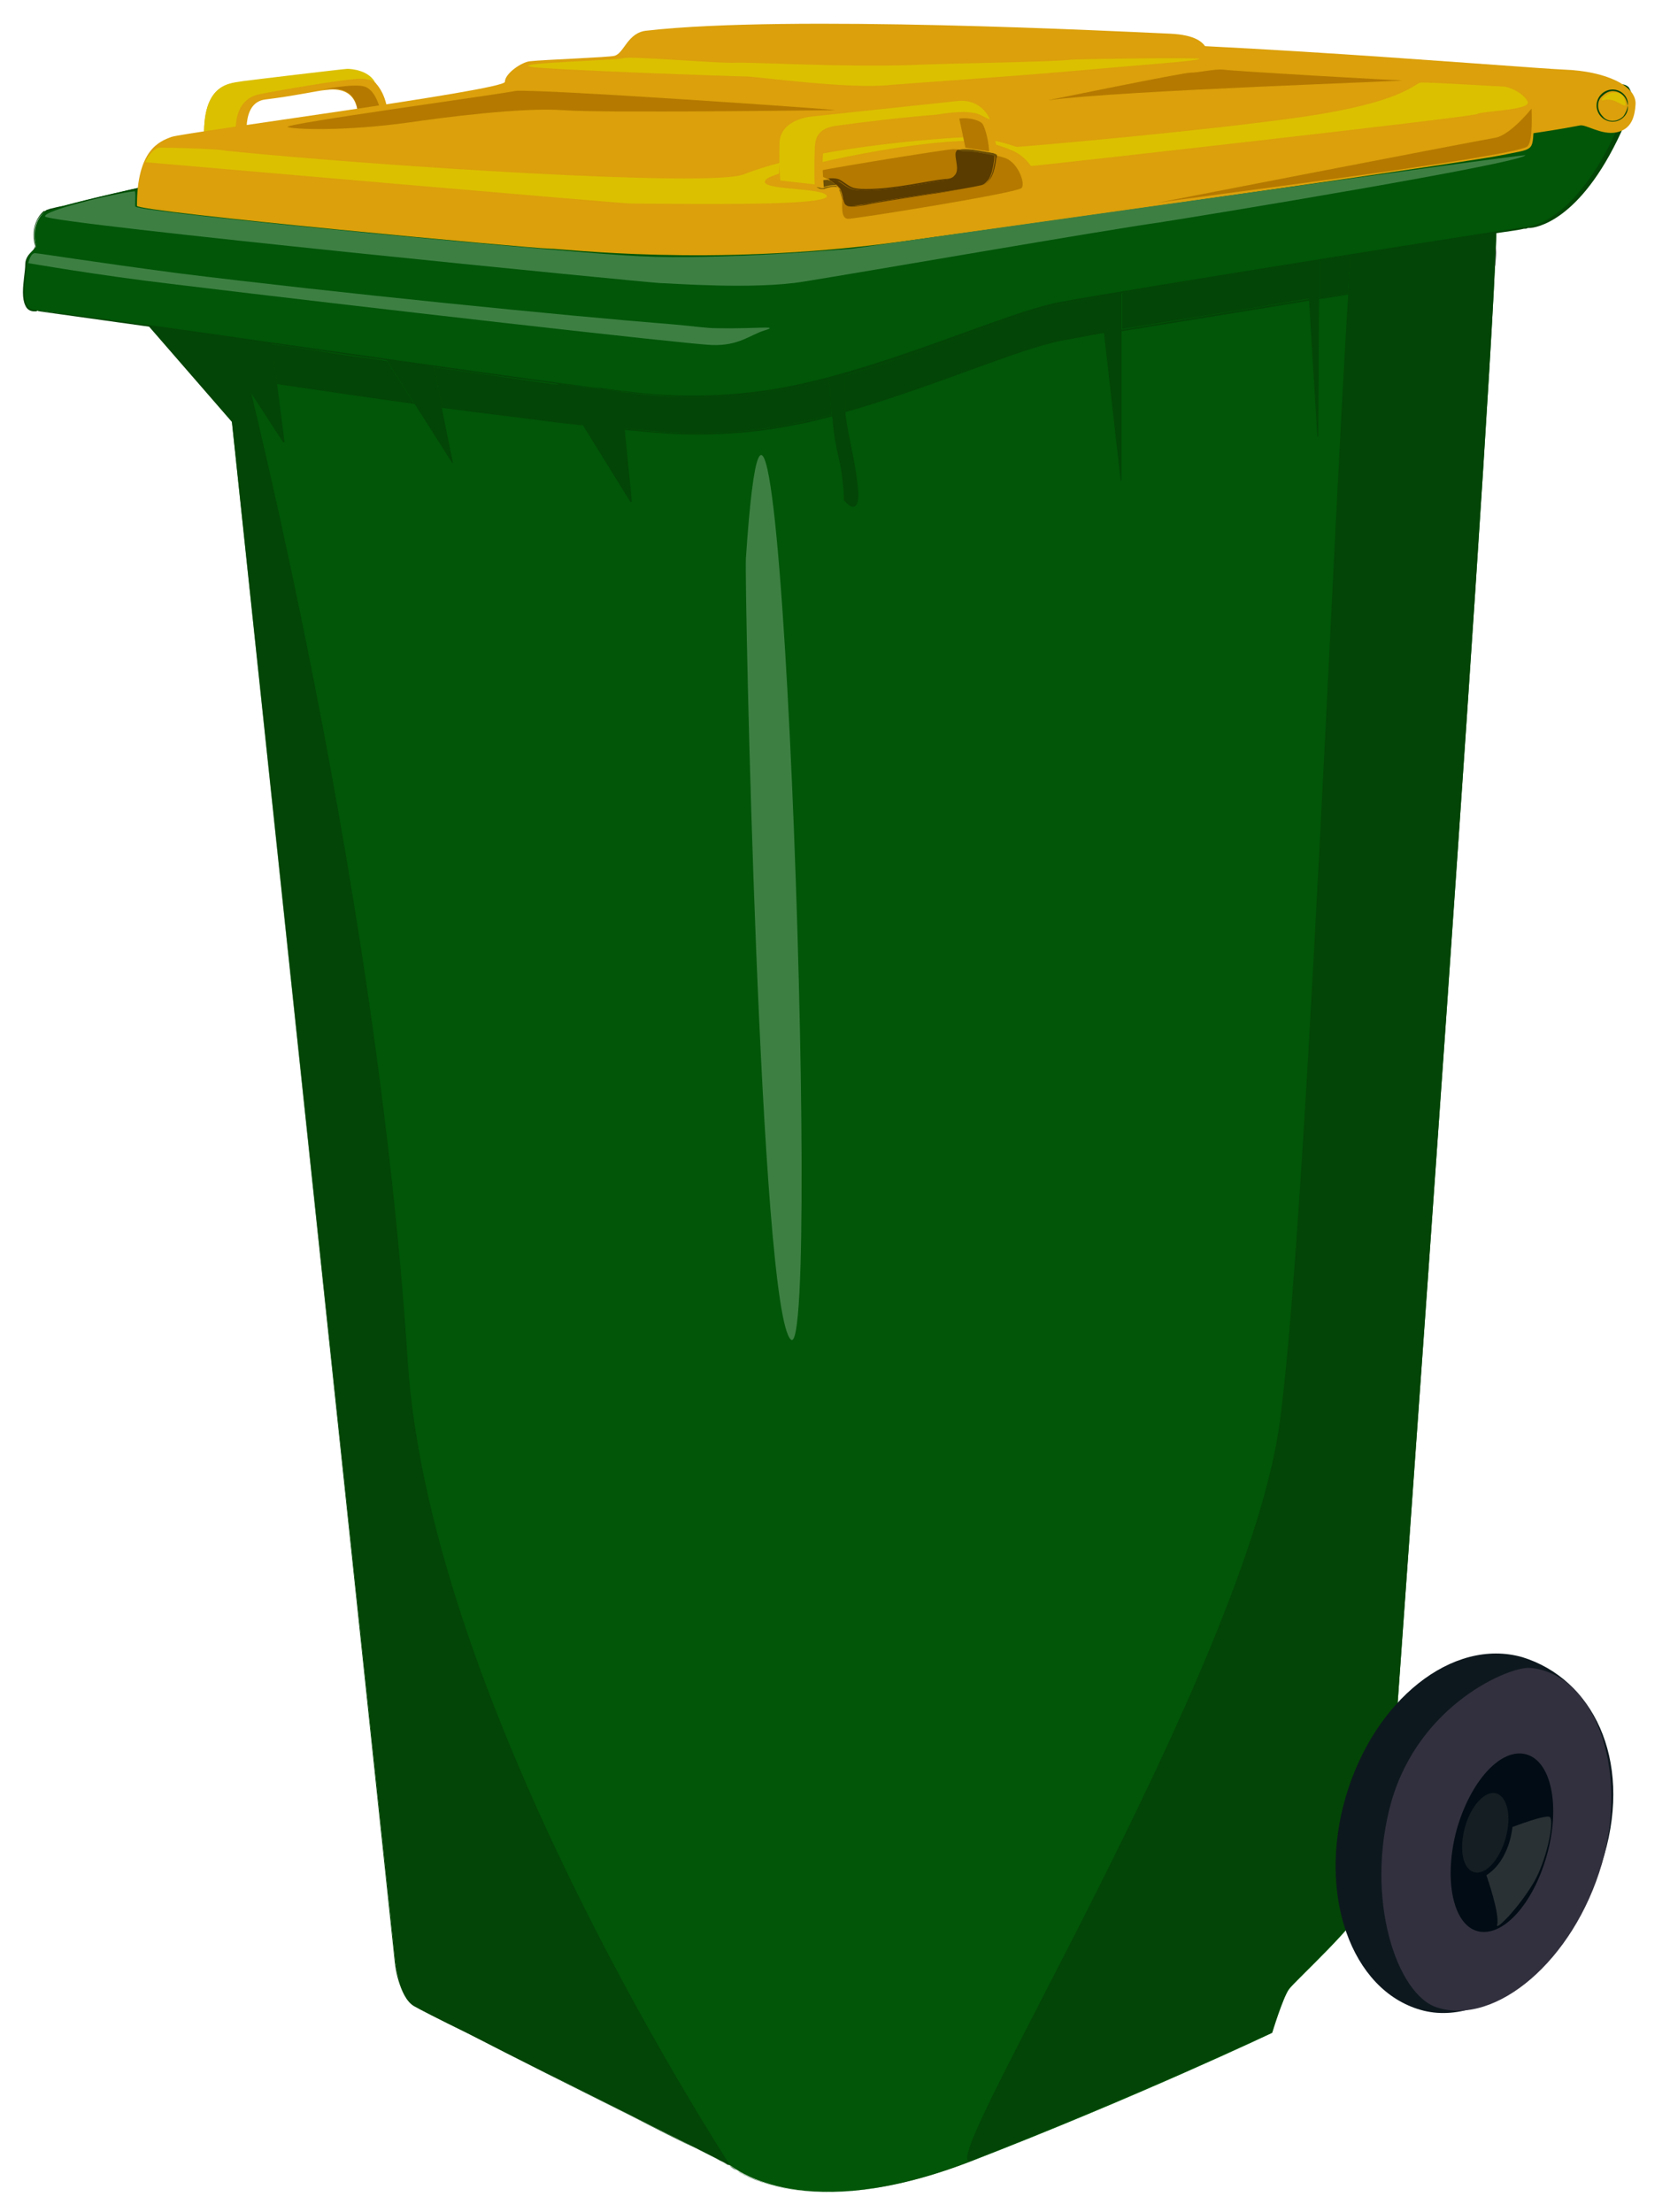 <svg version="1.1" id="Layer_1" xmlns="http://www.w3.org/2000/svg" xmlns:xlink="http://www.w3.org/1999/xlink" x="0px" y="0px"
	 viewBox="0 0 218.3 289.1" style="enable-background:new 0 0 218.3 289.1;" xml:space="preserve">
<style type="text/css">
	.ywb{fill:#015608;}
	.ywb1{fill:#034506;}
	.ywb2{fill:#7F7F7F;}
	.ywb3{fill:#DBA00B;}
	.ywb4{fill:#DBC000;}
	.ywb5{fill:#B57900;}
	.ywb6{fill:#3D7F42;}
	.ywb7{fill:#6D5005;}
	.ywb8{fill:#5A3C00;}
	.ywb9{fill:#0D181E;}
	.ywb10{fill:#32303E;}
	.ywb11{fill:#010C14;}
	.ywb12{fill:#151E23;}
	.ywb13{fill:#2A3135;}
</style>
<path class="ywb" d="M27.8,31.4l23.9,225c0,0,0.5,4.6,2.4,5.7c1.9,1.1,40.4,20.4,41.3,20.9c0.8,0.5,9.8,7.9,31.5-0.5
	c21.7-8.4,39.4-16.8,39.4-16.8s1.4-4.6,2.2-5.7c0.8-1.1,9.5-9,10-11.4c0.5-2.4,3.3-10.9,3.5-16c0.3-5.2,14.4-198.4,13.6-204.9
	C194.7,21,27.8,31.4,27.8,31.4"/>
<path class="ywb1" d="M27.8,31.4L27.8,31.4l23.8,225v0c0,0,0.1,1.2,0.5,2.5c0.4,1.3,1,2.7,2,3.3c0.5,0.3,3.2,1.7,7.1,3.6
	c5.8,3,14.2,7.2,21.2,10.7c3.5,1.8,6.6,3.4,9,4.5c1.2,0.6,2.1,1.1,2.8,1.4c0.3,0.2,0.6,0.3,0.8,0.4c0.2,0.1,0.3,0.2,0.3,0.2
	c0.1,0.1,0.5,0.3,1,0.7c1.7,1,5.5,2.8,11.8,2.8c4.7,0,10.9-1,18.7-4c21.7-8.4,39.4-16.8,39.4-16.8l0,0l0,0c0,0,0.1-0.3,0.2-0.7
	c0.2-0.7,0.5-1.7,0.9-2.7c0.4-1,0.7-1.9,1-2.3c0.2-0.3,0.9-1,1.8-1.9c1.4-1.4,3.4-3.3,5-5.1c0.8-0.9,1.6-1.8,2.1-2.5
	c0.6-0.8,1-1.4,1.1-1.9c0.3-1.2,1.1-3.9,1.9-7c0.8-3.1,1.5-6.4,1.7-9c0.3-5,13.6-187.7,13.6-204c0-0.5,0-0.8,0-1
	c0-0.2-0.2-0.4-0.6-0.6c-0.6-0.3-1.6-0.5-2.9-0.8c-4.1-0.6-11.6-0.9-21.3-0.9C124.2,25.3,27.8,31.3,27.8,31.4L27.8,31.4L27.8,31.4
	L27.8,31.4L27.8,31.4c0,0.1,0.4,0.1,1.1,0c10.8-0.7,98.2-5.9,142-5.9c7.4,0,13.5,0.1,17.8,0.5c2.2,0.2,3.8,0.4,5,0.7
	c0.6,0.1,1,0.3,1.3,0.4c0.3,0.2,0.5,0.3,0.5,0.5c0,0.2,0,0.5,0,1c0,16.2-13.3,198.9-13.6,204c-0.1,2.6-0.9,6-1.7,9
	c-0.8,3.1-1.6,5.8-1.9,7c-0.1,0.6-0.8,1.5-1.7,2.6c-1.4,1.6-3.3,3.6-5,5.3c-0.8,0.8-1.6,1.6-2.2,2.2c-0.6,0.6-1,1-1.2,1.3
	c-0.2,0.3-0.5,0.8-0.7,1.4c-0.7,1.8-1.5,4.4-1.5,4.4l0.1,0l0-0.1c0,0-0.3,0.1-0.8,0.4c-3.7,1.7-19.6,9.1-38.6,16.4
	c-7.8,3-14,4-18.7,4c-4.2,0-7.2-0.8-9.3-1.6c-1-0.4-1.8-0.8-2.4-1.2c-0.6-0.3-0.9-0.6-1-0.7c-0.1,0-0.3-0.1-0.6-0.3
	c-2.5-1.3-12.2-6.2-21.5-10.9C64,267,55,262.5,54.1,262c-0.9-0.5-1.5-1.9-1.9-3.2c-0.2-0.6-0.3-1.2-0.4-1.7c0-0.2-0.1-0.4-0.1-0.5
	c0-0.1,0-0.2,0-0.2l-0.1,0l0.1,0L27.8,31.4L27.8,31.4L27.8,31.4L27.8,31.4"/>
<path class="ywb1" d="M53.3,177.9C48.7,107.1,27.8,31.4,27.8,31.4l23.9,225c0,0,0.5,4.6,2.4,5.7c1.9,1.1,40.4,20.4,41.3,20.9
	C95.7,283.2,56.3,223.8,53.3,177.9"/>
<path class="ywb1" d="M177.1,28.9c-1.6,6.7-5.8,127.1-9.8,156.9c-4.3,32.3-45.8,98.7-40.4,96.6c21.7-8.5,39.4-16.8,39.4-16.8
	s1.4-4.6,2.2-5.7c0.8-1.1,9.5-9,10-11.4c0.5-2.4,3.3-10.9,3.5-16c0.3-5.2,14.4-198.4,13.6-204.9C195.3,25.9,180.6,14.3,177.1,28.9"
	/>
<polyline class="ywb1" points="31.3,56.2 30.2,42.9 19,42 31.3,56.2 "/>
<polyline class="ywb1" points="31.3,56.2 31.4,56.1 30.3,42.9 18.8,41.9 31.4,56.4 31.4,56.1 31.3,56.2 31.4,56.1 19.2,42.1 30.1,43 
	31.2,56.2 31.3,56.2 31.4,56.1 31.3,56.2 "/>
<polyline class="ywb1" points="72.4,49.3 82.5,65.6 80.7,47.5 72.4,49.3 "/>
<polyline class="ywb1" points="72.4,49.3 72.3,49.3 82.4,65.6 82.6,65.6 80.8,47.4 72.2,49.2 72.3,49.3 72.4,49.3 72.4,49.4 
	80.6,47.6 82.4,65.2 72.4,49.2 72.4,49.3 72.4,49.4 72.4,49.3 "/>
<polyline class="ywb1" points="37.1,57.8 35.1,42.4 24.4,38.2 37.1,57.8 "/>
<polyline class="ywb1" points="37.1,57.8 37.2,57.8 35.2,42.3 24.2,38.1 37,57.8 37.2,57.8 37.1,57.8 37.2,57.7 24.6,38.4 35,42.5 
	37,57.8 37.1,57.8 37.2,57.7 37.1,57.8 "/>
<path class="ywb1" d="M108.3,46.6c0.6,8.9,0.7,10.1,1.4,13.1c0.5,2.4,0.7,5.7,0.7,5.7s1.8,2.4,1.7-0.9c-0.2-3.3-1.7-8.9-1.7-10.8
	c0-1.9-0.2-7.3-0.2-7.3L108.3,46.6"/>
<path class="ywb1" d="M108.3,46.6L108.3,46.6c0.5,8.9,0.6,10.1,1.3,13.1c0.3,1.2,0.5,2.6,0.6,3.7c0.1,0.6,0.1,1,0.1,1.4
	c0,0.3,0,0.5,0,0.6l0,0l0,0c0,0,0.2,0.2,0.4,0.4c0.2,0.2,0.5,0.4,0.8,0.4c0.2,0,0.4-0.1,0.5-0.3c0.1-0.2,0.2-0.6,0.2-1.1
	c0-0.1,0-0.3,0-0.4c-0.1-1.7-0.5-3.9-0.9-5.9c-0.4-2-0.8-3.9-0.8-4.9c0-1.9-0.2-7.3-0.2-7.3l0-0.1L108.3,46.6L108.3,46.6L108.3,46.6
	L108.3,46.6l1.9-0.2l0-0.1l-0.1,0c0,0,0,0.3,0,0.9c0.1,1.6,0.2,5,0.2,6.5c0,1,0.4,2.9,0.8,4.9c0.4,2,0.8,4.3,0.9,5.9
	c0,0.2,0,0.3,0,0.4c0,0.5-0.1,0.8-0.1,1c-0.1,0.2-0.2,0.2-0.3,0.2c-0.2,0-0.5-0.2-0.7-0.4c-0.1-0.1-0.2-0.2-0.3-0.3
	c-0.1-0.1-0.1-0.1-0.1-0.1l-0.1,0l0.1,0c0,0-0.2-3.3-0.7-5.7C109.1,56.7,109,55.6,108.3,46.6L108.3,46.6L108.3,46.6L108.3,46.6"/>
<polyline class="ywb1" points="48.8,44.2 59.2,60.5 55.9,44.8 48.8,44.2 "/>
<polyline class="ywb1" points="48.8,44.2 48.8,44.3 59.1,60.5 59.2,60.5 56,44.7 48.7,44.1 48.8,44.3 48.8,44.2 48.8,44.3 55.8,44.8 
	59,60.1 48.9,44.2 48.8,44.2 48.8,44.3 48.8,44.2 "/>
<polyline class="ywb1" points="143.3,33.7 146.6,62.8 146.6,32.8 143.3,33.7 "/>
<polyline class="ywb1" points="143.3,33.7 143.2,33.7 146.5,62.9 146.6,62.8 146.6,32.7 143.2,33.7 143.2,33.7 143.3,33.7 
	143.3,33.8 146.5,32.9 146.5,61.4 143.4,33.7 143.3,33.7 143.3,33.8 143.3,33.7 "/>
<polyline class="ywb1" points="172.3,57.1 170.6,29 172.4,28.3 172.3,57.1 "/>
<polyline class="ywb1" points="172.3,57.1 172.3,57.1 170.7,29.1 172.4,28.4 172.2,57.1 172.3,57.1 172.3,57.1 172.3,57.1 
	172.3,57.1 172.5,28.2 170.5,29 172.2,57.1 172.3,57.1 172.3,57.1 "/>
<path class="ywb1" d="M176.5,33.4c-1.2,0.2-2.5,0.4-3.7,0.6c-0.1,0-0.2,0-0.3,0.1l0,4.8c1.3-0.2,2.5-0.4,3.7-0.6
	C176.3,36.4,176.4,34.8,176.5,33.4"/>
<path class="ywb1" d="M195.4,33.8C195.4,33.9,195.4,33.9,195.4,33.8C195.4,33.9,195.4,33.9,195.4,33.8"/>
<path class="ywb1" d="M195.3,30.5c-1.1,0.2-2.5,0.4-4,0.6c-4.1,0.6-9.3,1.5-14.8,2.3c-0.1,1.4-0.2,3-0.3,4.9
	c7.6-1.2,14.5-2.3,18.9-3.1l0,0c0,0,0-0.1,0.1-0.1c0-0.1,0.1-0.3,0.1-0.5c0-0.2,0-0.4,0.1-0.7c0,0,0-0.1,0-0.1c0-0.3,0-0.6,0-0.9
	C195.4,32.3,195.4,31.4,195.3,30.5"/>
<path class="ywb1" d="M108.4,49.6c-1.5,0.4-2.9,0.7-4.4,1c-4.8,1-9.3,1.3-13.1,1.3c-3.3,0-6.1-0.2-8.2-0.5c-0.6-0.1-1.2-0.1-1.6-0.2
	l0.5,4.8c0.4,0,0.8,0.1,1.2,0.1c2.1,0.2,4.9,0.5,8.2,0.5c3.8,0,8.2-0.3,13-1.3c1.6-0.3,3.1-0.7,4.7-1.1
	C108.6,53,108.5,51.6,108.4,49.6 M56.7,48l1.1,5.2c8,1.1,14.8,1.9,18.4,2.3l-3.2-5.2c-1.5-0.2-3.1-0.4-5-0.7
	C64.6,49.1,60.8,48.6,56.7,48 M35.5,45l0.7,5.1c6,0.9,12.2,1.8,17.9,2.6l-3.5-5.5c-1.8-0.3-3.7-0.5-5.6-0.8
	C41.8,45.9,38.6,45.4,35.5,45 M143.8,38.8c-2.1,0.4-3.8,0.7-4.9,0.9c-5.9,1.1-17.2,6.2-28.5,9.4c0,1.6,0.1,3.6,0.1,4.6
	c0,0,0,0,0,0.1c11.2-3.2,22.4-8.2,28.4-9.3c1.2-0.2,3.1-0.6,5.5-1L143.8,38.8 M170.9,34.3c-8.7,1.4-17.7,2.9-24.2,4V43
	c6.6-1.1,15.7-2.5,24.5-4L170.9,34.3"/>
<path class="ywb1" d="M30.7,48.1l0.1,1.1c0.2,0,0.4,0.1,0.7,0.1L30.7,48.1"/>
<path class="ywb1" d="M29.4,46.1c0,0.9,0.1,1.6,0.1,2c0,0.5,0.1,0.8,0.1,0.8l0,0c0,0,0,0,0.1,0c0.3,0,0.6,0.1,0.9,0.1l-0.1-1.3
	L29.4,46.1"/>
<path class="ywb1" d="M30.5,47.8l0.1,1.3c0.1,0,0.1,0,0.2,0l-0.1-1.1L30.5,47.8"/>
<path class="ywb1" d="M73.1,50.3l3.2,5.2c0.3,0,0.6,0.1,0.8,0.1c0.9,0.1,1.4,0.1,1.6,0.1c0.5,0,1.4,0.1,2.8,0.3L81,51.2
	c-1.1-0.1-1.9-0.3-2.3-0.3c-0.1,0-0.5,0-1-0.1c-0.6-0.1-1.3-0.2-2.3-0.3C74.8,50.5,74,50.4,73.1,50.3"/>
<path class="ywb1" d="M81,51.2l0.5,4.8c0.1,0,0.1,0,0.2,0l-0.5-4.8C81.1,51.3,81,51.2,81,51.2 M72.9,50.2l3.2,5.2c0.1,0,0.1,0,0.2,0
	l-3.2-5.2C73,50.3,72.9,50.3,72.9,50.2"/>
<path class="ywb1" d="M28.6,44c0.2,0.3,0.4,0.5,0.6,0.8c0.1,0.2,0.2,0.4,0.2,0.5c0,0.2,0,0.4,0,0.5l2.3,3.5c1.4,0.2,2.9,0.5,4.3,0.7
	l-0.7-5.1C33.1,44.6,30.8,44.3,28.6,44"/>
<path class="ywb1" d="M29.4,45.8c0,0.1,0,0.2,0,0.3l1.1,1.7l0.2,0.3l0.8,1.2c0.1,0,0.1,0,0.2,0L29.4,45.8 M35.3,44.9L36,50
	c0.1,0,0.1,0,0.2,0L35.5,45C35.4,44.9,35.4,44.9,35.3,44.9"/>
<path class="ywb1" d="M110.2,49.1c-0.6,0.2-1.1,0.3-1.7,0.5c0.1,2,0.2,3.5,0.3,4.6c0.5-0.1,0.9-0.3,1.4-0.4c0,0,0-0.1,0-0.1
	C110.3,52.7,110.3,50.7,110.2,49.1"/>
<path class="ywb1" d="M108.6,49.6c-0.1,0-0.1,0-0.2,0c0.1,2,0.2,3.5,0.3,4.6c0.1,0,0.1,0,0.2,0C108.8,53,108.7,51.5,108.6,49.6
	 M110.4,49.1c-0.1,0-0.1,0-0.2,0c0,1.6,0.1,3.6,0.1,4.6c0,0,0,0.1,0,0.1c0.1,0,0.1,0,0.2,0c0,0,0,0,0-0.1
	C110.5,52.7,110.4,50.7,110.4,49.1"/>
<path class="ywb1" d="M50.8,47.1l3.5,5.5c1.1,0.2,2.2,0.3,3.2,0.4l-1.1-5.2C54.6,47.7,52.7,47.4,50.8,47.1"/>
<path class="ywb1" d="M56.5,47.9l1.1,5.2c0.1,0,0.1,0,0.2,0L56.7,48C56.6,48,56.5,48,56.5,47.9 M50.6,47.1l3.5,5.5c0.1,0,0.1,0,0.2,0
	l-3.5-5.5C50.7,47.1,50.7,47.1,50.6,47.1"/>
<path class="ywb1" d="M146.5,38.3c-0.9,0.2-1.7,0.3-2.5,0.4l0.5,4.6c0.6-0.1,1.3-0.2,2-0.3V38.3"/>
<path class="ywb1" d="M144,38.8c-0.1,0-0.1,0-0.2,0l0.5,4.6c0.1,0,0.1,0,0.2,0L144,38.8 M146.6,38.3c-0.1,0-0.1,0-0.2,0v4.7
	c0.1,0,0.1,0,0.2,0V38.3"/>
<path class="ywb1" d="M172.3,34.1c-0.4,0.1-0.9,0.1-1.3,0.2l0.3,4.8c0.3-0.1,0.7-0.1,1-0.2L172.3,34.1"/>
<path class="ywb1" d="M171,34.3c-0.1,0-0.1,0-0.2,0l0.3,4.8c0.1,0,0.1,0,0.2,0L171,34.3 M172.5,34.1c-0.1,0-0.1,0-0.2,0l0,4.8
	c0.1,0,0.1,0,0.2,0L172.5,34.1"/>
<path class="ywb2" d="M195.5,31.9c0,0.9-0.1,2-0.1,3.1c0-0.1,0.1-0.3,0.1-0.5c0-0.4,0.1-0.9,0.1-1.5
	C195.6,32.6,195.5,32.3,195.5,31.9"/>
<path class="ywb1" d="M176.2,38.3c-1.2,0.2-2.5,0.4-3.7,0.6l0,0.2c1.3-0.2,2.5-0.4,3.7-0.6C176.2,38.4,176.2,38.3,176.2,38.3"/>
<path class="ywb1" d="M195.5,30.7c0,0.9-0.1,1.9-0.1,3.1c0,0,0,0.1,0,0.1c0,0.4,0,0.8-0.1,1.3c0-0.1,0.1-0.1,0.1-0.2
	c0.1-1.2,0.1-2.2,0.1-3.1C195.5,31.5,195.5,31.1,195.5,30.7"/>
<path class="ywb1" d="M195.4,33.9c0,0.3,0,0.5-0.1,0.7c0,0.2-0.1,0.4-0.1,0.5c0,0,0,0.1-0.1,0.1l0,0c-4.3,0.7-11.3,1.8-18.9,3.1
	c0,0.1,0,0.1,0,0.2c7.6-1.2,14.6-2.3,18.9-3.1c0.1,0,0.1,0,0.1-0.1c0,0,0,0,0.1-0.1C195.3,34.8,195.4,34.3,195.4,33.9 M195.5,30.4
	c-0.1,0-0.1,0-0.2,0c0,0.9,0.1,1.8,0.1,2.5c0,0.3,0,0.6,0,0.9c0.1-1.2,0.1-2.3,0.1-3.1C195.5,30.6,195.5,30.5,195.5,30.4"/>
<path class="ywb1" d="M108.8,54.2c-1.6,0.4-3.2,0.8-4.7,1.1c-4.8,1-9.3,1.3-13,1.3c-3.3,0-6.1-0.2-8.2-0.5c-0.4,0-0.8-0.1-1.2-0.1
	l0,0.2c0.4,0,0.7,0.1,1.2,0.1c2.1,0.2,4.9,0.5,8.2,0.5c3.8,0,8.2-0.3,13.1-1.3c1.6-0.3,3.1-0.7,4.7-1.1
	C108.8,54.3,108.8,54.3,108.8,54.2 M57.7,53.1l0,0.2c1.3,0.2,2.6,0.3,3.8,0.5c4.8,0.6,8.9,1.1,11.9,1.5c1,0.1,2,0.2,2.7,0.3
	l-0.1-0.2C72.6,55,65.8,54.2,57.7,53.1 M36.2,50l0,0.2c6,0.9,12.2,1.8,18,2.6l-0.1-0.2C48.3,51.8,42.1,51,36.2,50 M144.3,43.4
	c-2.3,0.4-4.2,0.7-5.5,1c-5.9,1.1-17.1,6.2-28.4,9.3c0,0.1,0,0.1,0,0.2c11.3-3.2,22.5-8.2,28.4-9.4c1.2-0.2,3.1-0.6,5.4-1
	L144.3,43.4 M171.1,39.1c-8.8,1.4-17.9,2.9-24.5,4v0.2c6.6-1.1,15.7-2.5,24.5-4L171.1,39.1"/>
<path class="ywb1" d="M30.8,49.2l0,0.2c0.3,0,0.5,0.1,0.8,0.1l-0.1-0.2C31.2,49.2,31,49.2,30.8,49.2"/>
<path class="ywb1" d="M29.3,45.9c0.1,1.5,0.1,2.3,0.1,2.7c0,0.2,0,0.4,0.1,0.5c0,0,0.1,0.1,0.1,0.1c0,0,0.1,0,0.1,0
	c0.3,0.1,0.6,0.1,0.9,0.2l0-0.2c-0.3,0-0.6-0.1-0.9-0.1c0,0-0.1,0-0.1,0l0,0c0,0-0.1-0.3-0.1-0.8c0-0.4,0-1.1-0.1-2L29.3,45.9"/>
<path class="ywb1" d="M30.6,49.1l0,0.2c0.1,0,0.1,0,0.2,0l0-0.2C30.7,49.2,30.7,49.1,30.6,49.1"/>
<path class="ywb1" d="M76.3,55.5l0.1,0.2c0.3,0,0.5,0.1,0.7,0.1c0.9,0.1,1.4,0.1,1.6,0.1c0.4,0,1.4,0.1,2.8,0.3l0-0.2
	c-1.4-0.2-2.3-0.3-2.8-0.3c-0.1,0-0.7,0-1.6-0.1C76.9,55.5,76.6,55.5,76.3,55.5"/>
<path class="ywb1" d="M81.5,56l0,0.2c0.1,0,0.1,0,0.2,0l0-0.2C81.6,56,81.5,56,81.5,56 M76.1,55.4l0.1,0.2c0.1,0,0.1,0,0.2,0
	l-0.1-0.2C76.3,55.5,76.2,55.5,76.1,55.4"/>
<path class="ywb1" d="M31.7,49.3l0.1,0.2c1.4,0.2,2.8,0.4,4.2,0.7l0-0.2C34.5,49.8,33.1,49.5,31.7,49.3 M28.4,43.9
	c0.2,0.2,0.3,0.4,0.5,0.6c0.2,0.3,0.4,0.6,0.4,0.8c0,0.1,0,0.2,0,0.3l0.2,0.3c0-0.2,0-0.4,0-0.5c0-0.2-0.1-0.3-0.2-0.5
	c-0.1-0.2-0.3-0.5-0.6-0.8C28.5,44,28.5,43.9,28.4,43.9"/>
<path class="ywb1" d="M36,50l0,0.2c0.1,0,0.1,0,0.2,0l0-0.2C36.1,50,36,50,36,50 M31.5,49.3l0.1,0.2c0.1,0,0.1,0,0.2,0l-0.1-0.2
	C31.6,49.3,31.5,49.3,31.5,49.3 M29.3,45.6c0,0.1,0,0.2,0,0.3l0.2,0.3c0-0.1,0-0.2,0-0.3L29.3,45.6"/>
<path class="ywb1" d="M110.3,53.8c-0.5,0.1-0.9,0.3-1.4,0.4c0,0.1,0,0.1,0,0.2c0.5-0.1,0.9-0.3,1.4-0.4
	C110.3,53.9,110.3,53.8,110.3,53.8"/>
<path class="ywb1" d="M108.9,54.2c-0.1,0-0.1,0-0.2,0c0,0.1,0,0.1,0,0.2c0.1,0,0.1,0,0.2,0C108.9,54.3,108.9,54.2,108.9,54.2
	 M110.5,53.7c-0.1,0-0.1,0-0.2,0c0,0.1,0,0.1,0,0.2c0.1,0,0.1,0,0.2,0C110.5,53.9,110.5,53.8,110.5,53.7"/>
<path class="ywb1" d="M54.3,52.7l0.1,0.2c1.1,0.1,2.1,0.3,3.2,0.4l0-0.2C56.5,53,55.4,52.8,54.3,52.7"/>
<path class="ywb1" d="M57.5,53.1l0,0.2c0.1,0,0.1,0,0.2,0l0-0.2C57.7,53.1,57.6,53.1,57.5,53.1 M54.1,52.6l0.1,0.2c0.1,0,0.1,0,0.2,0
	l-0.1-0.2C54.2,52.7,54.2,52.6,54.1,52.6"/>
<path class="ywb1" d="M146.5,43.1c-0.7,0.1-1.4,0.2-2,0.3l0,0.2c0.6-0.1,1.3-0.2,2-0.3V43.1"/>
<path class="ywb1" d="M144.5,43.4c-0.1,0-0.1,0-0.2,0l0,0.2c0.1,0,0.1,0,0.2,0L144.5,43.4 M146.6,43c-0.1,0-0.1,0-0.2,0v0.2
	c0.1,0,0.1,0,0.2,0V43"/>
<path class="ywb1" d="M172.3,38.9c-0.3,0.1-0.7,0.1-1,0.2l0,0.2c0.3-0.1,0.7-0.1,1-0.2L172.3,38.9"/>
<path class="ywb1" d="M171.3,39.1c-0.1,0-0.1,0-0.2,0l0,0.2c0.1,0,0.1,0,0.2,0L171.3,39.1 M172.5,38.9c-0.1,0-0.1,0-0.2,0l0,0.2
	c0.1,0,0.1,0,0.2,0L172.5,38.9"/>
<path class="ywb3" d="M26.7,18.5l5.7,0.3c0,0-1.1-5.4,2.3-5.8s7.2-1.2,7.6-1.2c0.4,0,4.3-1,4.5,3.3c0.2,4,3.9-0.1,3.9-0.1
	s-0.1-6.8-7.3-5.7c-7.7,1.1-10,1.1-11.5,1.4C30.3,10.9,26.3,10.6,26.7,18.5z"/>
<path class="ywb4" d="M26.7,18.5l4.3,0.3c0,0-1.3-5.7,3-6.5c0.9-0.2,11.4-2.1,13.3-2c1.8,0.1,1.9,0.7,1.8,0.6C48.3,9.2,46,9,45.4,9
	c-0.4,0-12.1,1.4-13.6,1.6C30.3,10.9,26.3,10.6,26.7,18.5z"/>
<path class="ywb5" d="M47.6,11.3c-1.4-0.4-5.5,0.4-5.3,0.4c0.4,0,4.3-1,4.5,3.3c0.1,4.3,3.1,0.2,3.1,0.2S49.4,11.8,47.6,11.3z"/>
<path class="ywb" d="M4.9,40.6c0.7-0.1,72,10.3,73.8,10.3c1.8,0,12.1,2.4,25.3-0.4c13.2-2.7,27.8-9.6,34.8-10.9
	c10-1.9,60.2-9.9,60.9-9.9c0.7,0,6.5-0.7,11.9-12.5c3.7-8-0.7-6.4-3.9-4.9c-1.5,0.7-2.7,1.5-2.8,1.2c-0.2-0.7-84.5-4.7-93.2-4
	c-5.5,0.5-46.3,6.3-75.6,11.4C19.3,24,6.4,27.2,5.8,27.7c-1.6,1.4-1.3,3.6-1.1,4.3c0.2,0.7-1.3,0.9-1.3,2.5
	C3.4,36.2,2.2,41,4.9,40.6"/>
<path class="ywb1" d="M4.9,40.6L4.9,40.6L4.9,40.6L4.9,40.6L4.9,40.6L4.9,40.6L4.9,40.6L4.9,40.6c0.1,0.1,0.4,0.1,1,0.2
	c4.4,0.6,22.2,3.1,39.1,5.5c8.4,1.2,16.7,2.4,22.9,3.2c3.1,0.4,5.7,0.8,7.6,1c0.9,0.1,1.7,0.2,2.3,0.3c0.6,0.1,0.9,0.1,1,0.1
	c0.6,0,2,0.2,4.1,0.5c2.1,0.2,4.9,0.5,8.2,0.5c3.8,0,8.2-0.3,13.1-1.3c13.2-2.7,27.8-9.6,34.8-10.9c5-1,20-3.4,33.9-5.7
	c6.9-1.1,13.6-2.2,18.6-2.9c2.5-0.4,4.5-0.7,6-0.9c0.7-0.1,1.3-0.2,1.7-0.3c0.2,0,0.4,0,0.5-0.1c0.1,0,0.2,0,0.2,0
	c0.8,0,6.6-0.8,12-12.5c1-2.2,1.4-3.7,1.4-4.6c0-0.6-0.2-1-0.4-1.3c-0.3-0.3-0.7-0.4-1.1-0.4c-1.1,0-2.6,0.7-3.9,1.3
	c-0.7,0.3-1.3,0.6-1.7,0.9c-0.2,0.1-0.4,0.2-0.6,0.3c-0.2,0.1-0.3,0.1-0.3,0.1h0l0,0l0,0l0,0l0,0l0,0c0,0,0-0.1-0.1-0.1
	c0,0-0.1,0-0.1,0c-0.4-0.1-1.9-0.2-4.1-0.4c-15.5-1.1-69.6-3.6-85.4-3.6c-1.7,0-2.9,0-3.6,0.1C106.3,10,65.5,15.8,36.2,21
	c-8.4,1.5-15.9,3-21.3,4.3c-2.7,0.6-4.9,1.2-6.5,1.6C7.6,27,7,27.2,6.5,27.3c-0.2,0.1-0.4,0.1-0.5,0.2c-0.1,0.1-0.2,0.1-0.3,0.1
	c-1,0.9-1.3,2.1-1.3,3.1c0,0.6,0.1,1.1,0.2,1.4c0,0,0,0.1,0,0.1c0,0.1-0.1,0.2-0.2,0.4c-0.3,0.4-1.1,0.9-1.1,2
	c0,0.8-0.3,2.3-0.3,3.6c0,0.7,0.1,1.3,0.3,1.7c0.2,0.5,0.6,0.8,1.2,0.8C4.7,40.7,4.8,40.7,4.9,40.6L4.9,40.6L4.9,40.6
	c-0.1-0.1-0.2-0.1-0.3-0.1c-0.6,0-0.9-0.3-1.1-0.7c-0.2-0.4-0.3-1-0.3-1.7c0-1.3,0.3-2.8,0.3-3.6c0-0.7,0.3-1.2,0.6-1.5
	c0.2-0.2,0.3-0.3,0.4-0.4c0.1-0.1,0.2-0.3,0.2-0.5c0,0,0-0.1,0-0.1c-0.1-0.3-0.2-0.8-0.2-1.3c0-0.9,0.2-2.1,1.2-2.9
	c0,0,0.1-0.1,0.2-0.1c1-0.4,4.6-1.3,9.9-2.5c5.3-1.2,12.4-2.6,20.2-4c29.3-5.1,70.1-10.9,75.6-11.4c0.7-0.1,1.9-0.1,3.6-0.1
	c9.2,0,31.6,0.9,51.6,1.8c10,0.5,19.5,1,26.5,1.4c3.5,0.2,6.3,0.4,8.3,0.5c1,0.1,1.8,0.1,2.3,0.2c0.3,0,0.5,0.1,0.6,0.1
	c0.1,0,0.1,0,0.1,0l0,0l0,0l0,0l0,0l0,0l0,0l0,0l-0.1,0l0,0l0,0l-0.1,0c0,0,0,0.1,0.1,0.1c0,0,0.1,0,0.1,0c0.1,0,0.2,0,0.4-0.1
	c0.6-0.3,1.7-0.9,2.9-1.4c1.2-0.6,2.4-1,3.3-1c0.4,0,0.8,0.1,1,0.3c0.2,0.2,0.4,0.6,0.4,1.1c0,0.9-0.4,2.4-1.4,4.6
	c-5.4,11.7-11.2,12.4-11.9,12.4c0,0-0.1,0-0.2,0c-3.6,0.5-51,8-60.7,9.8c-7.1,1.4-21.6,8.2-34.8,10.9c-4.8,1-9.3,1.3-13,1.3
	c-3.3,0-6.1-0.2-8.2-0.5c-2.1-0.2-3.5-0.5-4.1-0.5c-0.1,0-0.5,0-1.1-0.1c-4.6-0.6-22.5-3.1-39.3-5.5c-8.4-1.2-16.6-2.4-22.8-3.2
	c-3.1-0.4-5.6-0.8-7.5-1c-0.9-0.1-1.7-0.2-2.2-0.3C5.3,40.5,5,40.5,4.9,40.6L4.9,40.6L4.9,40.6"/>
<path class="ywb3" d="M196.1,18c0,0,5.8-0.7,10.4-1.6c0.8-0.2,2.8,1.3,4.8,0.9c2-0.4,2.4-2.1,2.5-3.7c0.1-2.4-3.9-4.3-9.3-4.5
	c-5.4-0.2-63-5.1-72-3.1c-9,2-15.4-1.4-6.7,2.9C134.4,13.3,196.1,18,196.1,18z"/>
<path class="ywb3" d="M17.9,26.9c0,0.8,52,5.6,53.9,5.6c1.9,0,20.9,2.4,45.1-0.8c24.2-3.3,76.2-10.7,79.3-11.4
	c4.4-0.9,4.1-0.4,4.3-3.8c0.2-3-0.3-5.4-4.6-5.7c-4.3-0.3-35-1.9-36.9-2.2c-1.9-0.3,0.7-3.9-6.1-4.2c-6.8-0.3-49.8-2.5-68.3-0.4
	C82,4.2,81.6,7,80.3,7.3c-0.8,0.2-9.1,0.5-11,0.7C68.2,8.1,66,9.6,66,10.7c0,1.1-41.9,6.6-43.6,7.2C20.8,18.5,17.9,19.6,17.9,26.9"
	/>
<path class="ywb3" d="M212.8,13.8c0,1.1-0.9,2-2,2c-1.1,0-2-0.9-2-2c0-1.1,0.9-2,2-2C211.9,11.8,212.8,12.7,212.8,13.8z"/>
<path class="ywb1" d="M212.8,13.8L212.8,13.8c-0.1,0.5-0.3,1-0.6,1.4c-0.3,0.3-0.8,0.6-1.4,0.6c-0.5,0-1-0.2-1.3-0.6
	c-0.3-0.3-0.6-0.8-0.6-1.4c0-0.5,0.2-1,0.6-1.3c0.3-0.3,0.8-0.6,1.3-0.6c0.5,0,1,0.2,1.4,0.6C212.5,12.8,212.7,13.3,212.8,13.8
	L212.8,13.8L212.8,13.8c0.1-1.1-0.8-2.1-2-2.1c-1.1,0-2.1,0.9-2.1,2.1c0,1.1,0.9,2.1,2.1,2.1C211.9,15.9,212.9,15,212.8,13.8
	L212.8,13.8z"/>
<path class="ywb4" d="M212.5,13.6c0.1,0.8-1.4-1-2.9-0.5c-0.8,0.2,0.6-1.1,1.4-1C212.1,12.1,212.4,12.8,212.5,13.6z"/>
<path class="ywb4" d="M20.8,19.3c-0.4,0-1.4,0.8-1.8,1.9c0,0,62.3,5.4,63.4,5.4c1.1,0,14.5,0.2,20.4-0.1c2.3-0.1,6.6-0.4,4.9-1.2
	c-1.8-0.8-9.1-0.5-7.5-1.9c1.4-1.2,18.1-5,26.9-5c2,0,4.5,0.9,5.7,1.5c1.4,0.8,1.9,1.8,2,1.8c0.5,0,57.6-6.4,58.3-6.8
	c0.7-0.4,7.1-0.5,6.6-1.6c-0.5-1.1-2.4-2-3.3-2c-0.8,0-9.9-0.6-10.7-0.5c-0.8,0.1-2.3,2.6-15.6,4.5c-13.3,1.9-36.6,3.9-37.2,3.9
	c-0.2,0-3.7-1.5-8-1.2c-7.7,0.5-20.4,1.9-27.7,4.8c-4.5,1.7-48-1.1-67.7-3.1C28.9,19.5,23.8,19.3,20.8,19.3"/>
<path class="ywb6" d="M3.7,34.4c0.2,0,8.4,1.5,19.4,2.8c23.9,2.9,66.8,7.8,70,7.9c3.5,0.1,4.9-1.3,6.8-1.9c2.3-0.7-1.2-0.2-6.1-0.3
	c-1.5,0-3.4-0.3-5.8-0.5c-13.9-1.1-44.8-4.2-64.8-6.7C12.6,34.3,5,33.1,4.7,33.1C4,32.9,3.7,34.4,3.7,34.4z"/>
<path class="ywb6" d="M199.4,20.3c0.2-0.3-86.8,12-88,12.2c-1.2,0.1-17.5,1.5-27.6,1c-7.8-0.3-65.5-5.7-66.1-6.5
	c-0.1-0.1,0.1-2-0.1-2c-2.9,0.3-12.1,2.6-11.7,3.3C6.2,29.2,85.2,37,86.3,37c1.1,0,12.2,0.9,18.8-0.2c7.5-1.2,39.8-6.8,46.3-7.7
	C157.9,28.1,198.5,21.4,199.4,20.3"/>
<path class="ywb4" d="M69.2,8.7C70.5,9.1,96.6,10,97.7,10s13.4,1.7,18.7,1.1c2.3-0.2,15.7-1.1,23.6-1.8c10.1-0.9,16.3-1.3,16.8-1.6
	c0.4-0.2-15.5,0-16.8,0.1c-2,0.3-17.1,0.5-20.9,0.7c-9,0.3-20.8-0.4-23.1-0.3c-2.2,0.1-13.6-0.9-14.5-0.6
	C80.5,7.9,67.4,8.2,69.2,8.7z"/>
<path class="ywb5" d="M109.9,25c0.5,1-0.3,3.4,0.9,3.6c0.5,0.1,21.7-3.3,22.7-4c0.6-0.4-0.3-3.2-2-3.9c-1.9-0.7-5.9-1.2-6.9-1.2
	c-0.9,0-19.4,3-18.7,3.1C108.2,23.1,109.4,24.1,109.9,25"/>
<path class="ywb5" d="M200.2,14.2c0,0.5,0.2,4.1-0.5,4.9c-1.2,1.4-45.6,6.9-48.3,7.4c-2.7,0.5,40.1-7.8,44.1-8.5
	C197.5,17.6,200.2,14.2,200.2,14.2z"/>
<path class="ywb5" d="M53.5,16c4.1-0.6,14.7-2,20.1-1.6c5.4,0.4,33.7,0,35.5,0s-40-2.9-41.8-2.5c-1.8,0.4-30.4,4.3-29.7,4.7
	C38.3,16.9,44.9,17.2,53.5,16z"/>
<path class="ywb5" d="M137,13.1c0,0,17.6-3.6,18.6-3.6c1.1,0,3.1-0.5,4.3-0.4c1.3,0.2,22.1,1.4,23.3,1.4
	C184.6,10.6,146.7,11.8,137,13.1z"/>
<path class="ywb7" d="M108.5,23.6c-0.5,0-1,0.1-1.6,0.1c-0.2,0-0.3,0-0.5,0h0l0,0v0c0,0,0,0.1,0.1,0.2c0.1,0.1,0.1,0.2,0.2,0.3
	c0.2,0.2,0.4,0.3,0.7,0.3c0,0,0,0,0,0c0,0,0.1,0,0.1,0l0,0c0.1,0,0.8-0.3,1.5-0.3c0.1,0,0.2,0,0.3,0C109.1,24,108.8,23.8,108.5,23.6
	 M126.2,19.6c-0.1,0-0.3,0-0.4,0c1.2,0.1,2.9,0.4,4.3,0.7c0-0.1,0-0.1,0-0.1c0,0,0-0.1,0-0.1c-0.1,0-0.2,0-0.3-0.1
	c-0.2,0-0.6-0.1-1-0.2C128,19.7,127,19.6,126.2,19.6"/>
<path class="ywb8" d="M125.8,19.6c-0.1,0-0.3,0-0.4,0c-0.2,0-0.2,0.1-0.3,0.2c-0.1,0.1-0.1,0.2-0.1,0.4c0,0.5,0.2,1.2,0.2,1.8
	c0,0.4-0.1,0.8-0.4,1c-0.3,0.3-0.7,0.5-1.4,0.6c-2,0.2-6.5,1.3-10.2,1.3c-0.5,0-1,0-1.5-0.1c-0.8-0.1-1.4-0.7-2.1-1.1
	c-0.3-0.2-0.7-0.2-1.1-0.2c0,0-0.1,0-0.1,0c0.3,0.2,0.6,0.4,0.8,0.6c0.2,0,0.4,0.1,0.5,0.3c0.3,0.5,0.4,1,0.5,1.4
	c0.1,0.4,0.1,0.7,0.3,0.9c0.1,0.1,0.4,0.2,0.8,0.2c0.4,0,0.9-0.1,1.6-0.2c2.8-0.6,9.1-1.4,12.8-2c1.2-0.2,2.2-0.4,2.6-0.5
	c0.4-0.1,0.6-0.4,0.9-0.7c0.2-0.3,0.4-0.8,0.5-1.2c0.2-0.8,0.3-1.6,0.3-2C128.7,20,127,19.8,125.8,19.6"/>
<path class="ywb7" d="M109.7,24.8c0.2,0.4,0.3,0.9,0.4,1.3c0-0.4-0.1-0.7-0.2-1C109.9,24.9,109.8,24.8,109.7,24.8 M106.4,23.7
	L106.4,23.7 M108.2,23.5c-0.4,0-0.8,0.1-1.3,0.1c-0.2,0-0.3,0-0.5,0h0c0,0,0,0,0,0c0,0-0.1,0-0.1,0c0,0,0,0.1,0,0.1
	c0,0.1,0,0.2,0.1,0.3c0.1,0.2,0.2,0.3,0.4,0.5c0.2,0.1,0.4,0.2,0.6,0.2c0.1,0,0.1,0,0.2,0l0-0.1l0,0.1c0,0,0,0,0.1,0
	c0.3-0.1,0.8-0.3,1.3-0.3c0.2,0,0.5,0,0.6,0.2c-0.1-0.1-0.2-0.2-0.3-0.3c-0.1,0-0.2,0-0.3,0c-0.7,0-1.4,0.3-1.5,0.3l0,0
	c0,0-0.1,0-0.1,0c0,0,0,0,0,0c-0.2,0-0.5-0.2-0.7-0.3c-0.1-0.1-0.2-0.2-0.2-0.3c-0.1-0.1-0.1-0.2-0.1-0.2v0l0,0h0c0.2,0,0.4,0,0.5,0
	c0.6,0,1.1-0.1,1.6-0.1C108.4,23.6,108.3,23.5,108.2,23.5 M126.2,19.5c-0.3,0-0.6,0-0.8,0.1c-0.1,0-0.1,0-0.2,0.1
	c0.2,0,0.4,0,0.6,0.1c0.1,0,0.3,0,0.4,0c0.8,0,1.8,0.1,2.6,0.3c0.4,0.1,0.7,0.1,1,0.2c0.1,0,0.3,0.1,0.3,0.1c0,0,0,0.1,0,0.1
	c0,0,0,0.1,0,0.1c0.1,0,0.1,0,0.2,0c0-0.2,0-0.3,0-0.3l0-0.1l-0.1,0C130.2,20,127.8,19.5,126.2,19.5"/>
<path class="ywb8" d="M130.1,20.3c0,0.4-0.1,1.2-0.3,2c-0.1,0.4-0.3,0.9-0.5,1.2c-0.2,0.3-0.5,0.6-0.9,0.7c-0.4,0.1-1.4,0.3-2.6,0.5
	c-3.7,0.6-10,1.4-12.8,2c-0.7,0.2-1.2,0.2-1.6,0.2c-0.4,0-0.6-0.1-0.8-0.2c-0.2-0.2-0.3-0.5-0.3-0.9c-0.1-0.4-0.1-0.9-0.5-1.4
	c-0.1-0.2-0.3-0.3-0.5-0.3c0.1,0.1,0.2,0.2,0.3,0.3c0,0,0.1,0.1,0.1,0.1c0,0,0.1,0.1,0.1,0.1c0.1,0.1,0.1,0.2,0.2,0.3
	c0.1,0.3,0.2,0.6,0.2,1c0,0.1,0,0.2,0.1,0.3c0.1,0.2,0.1,0.5,0.3,0.6c0.2,0.2,0.5,0.2,0.9,0.2c0.4,0,0.9-0.1,1.6-0.2
	c1.8-0.4,5.3-0.9,8.4-1.4c1.6-0.2,3.1-0.5,4.3-0.7c1.2-0.2,2.2-0.4,2.6-0.5c0.5-0.1,0.8-0.5,1.1-0.9c0.6-1,0.7-2.4,0.8-3.1
	C130.2,20.4,130.1,20.4,130.1,20.3 M125.2,19.6c-0.1,0-0.2,0.1-0.2,0.2c-0.1,0.1-0.1,0.3-0.1,0.4c0,0.5,0.2,1.2,0.2,1.8
	c0,0.4-0.1,0.7-0.3,0.9c-0.2,0.3-0.6,0.5-1.3,0.5c-2.1,0.2-6.5,1.3-10.2,1.3c-0.5,0-1,0-1.5-0.1c-0.7-0.1-1.3-0.7-2-1.1
	c-0.4-0.2-0.8-0.2-1.2-0.2c-0.1,0-0.2,0-0.4,0c0.1,0,0.2,0.1,0.3,0.2c0,0,0.1,0,0.1,0c0.4,0,0.8,0.1,1.1,0.2c0.7,0.4,1.3,1,2.1,1.1
	c0.5,0.1,1,0.1,1.5,0.1c3.7,0,8.1-1.1,10.2-1.3c0.7-0.1,1.1-0.3,1.4-0.6c0.3-0.3,0.4-0.7,0.4-1c0-0.7-0.2-1.4-0.2-1.8
	c0-0.1,0-0.3,0.1-0.4c0.1-0.1,0.1-0.1,0.3-0.2c0.1,0,0.2,0,0.4,0C125.6,19.6,125.4,19.6,125.2,19.6"/>
<path class="ywb3" d="M101.8,23.8l5.9,0.8c0,0-0.3-3.1-0.1-4.7c0.2-1.6,0-2.3,2.9-2.7c4.2-0.5,15-1.4,15-1.4l0.7,3.6l4.2,0.7l-0.7-4
	c0,0-0.6-3.3-4.3-2.9c-4.7,0.5-18.8,2-18.8,2s-4.3,0.2-4.5,3.4C101.8,21.9,101.8,23.8,101.8,23.8z"/>
<path class="ywb4" d="M102,23.6l4.5,0.5c0,0-0.1-1.4,0-4.3c0-1.6,0.2-3.1,3.1-3.4c2.8-0.4,8.7-1.1,12.7-1.4c0.7-0.1,4.5-0.8,6,0.1
	c1.2,0.6,1.1,0.5,1.1,0.5s-1-2.7-4.2-2.4c-4.7,0.5-18.8,2-18.8,2s-4.3,0.2-4.5,3.4C101.8,21.9,102,23.6,102,23.6z"/>
<path class="ywb5" d="M126.2,19.3l3.1,0.5c0,0-0.1-2.1-0.8-3.5c-0.2-0.5-1.7-1-3.1-0.8"/>
<path class="ywb6" d="M97.5,73c-0.2,3.1,1.8,98.8,5.9,102.1C107.5,178.3,101.6,11.8,97.5,73z"/>
<path class="ywb9" d="M209.7,242.5c-3.7,12.7-15,22.8-24,20.2c-9.1-2.6-13.5-15.1-9.8-27.8c3.7-12.7,14-20.9,23.1-18.3
	C208.1,219.4,213.4,229.8,209.7,242.5z"/>
<path class="ywb10" d="M209.4,243.6c-3.7,12.7-13.9,21.2-21.5,18.8c-5.3-1.6-9.6-14.3-6-27c3.7-12.7,15.4-17.6,18.1-17.4
	C208.3,218.7,213,230.9,209.4,243.6z"/>
<path class="ywb11" d="M202.2,242.5c-1.8,6.4-5.8,10.8-9.1,9.9c-3.2-0.9-4.4-6.8-2.7-13.2c1.8-6.4,5.8-10.8,9.1-9.9
	C202.8,230.2,204,236.1,202.2,242.5z"/>
<path class="ywb12" d="M196.8,240.3c-0.8,2.8-2.6,4.8-4.1,4.4c-1.5-0.4-2-3-1.2-5.9c0.8-2.8,2.6-4.8,4.1-4.4
	C197.1,234.9,197.6,237.5,196.8,240.3z"/>
<path class="ywb13" d="M194.3,245.1c0,0,1.8,5.1,1.4,6.5c-0.2,0.8,2.7-2.1,4.7-5.4c1.8-3,2.8-8.2,2.2-8.7c-0.5-0.4-4.9,1.3-4.9,1.3
	S197.4,243.1,194.3,245.1z"/>
</svg>
